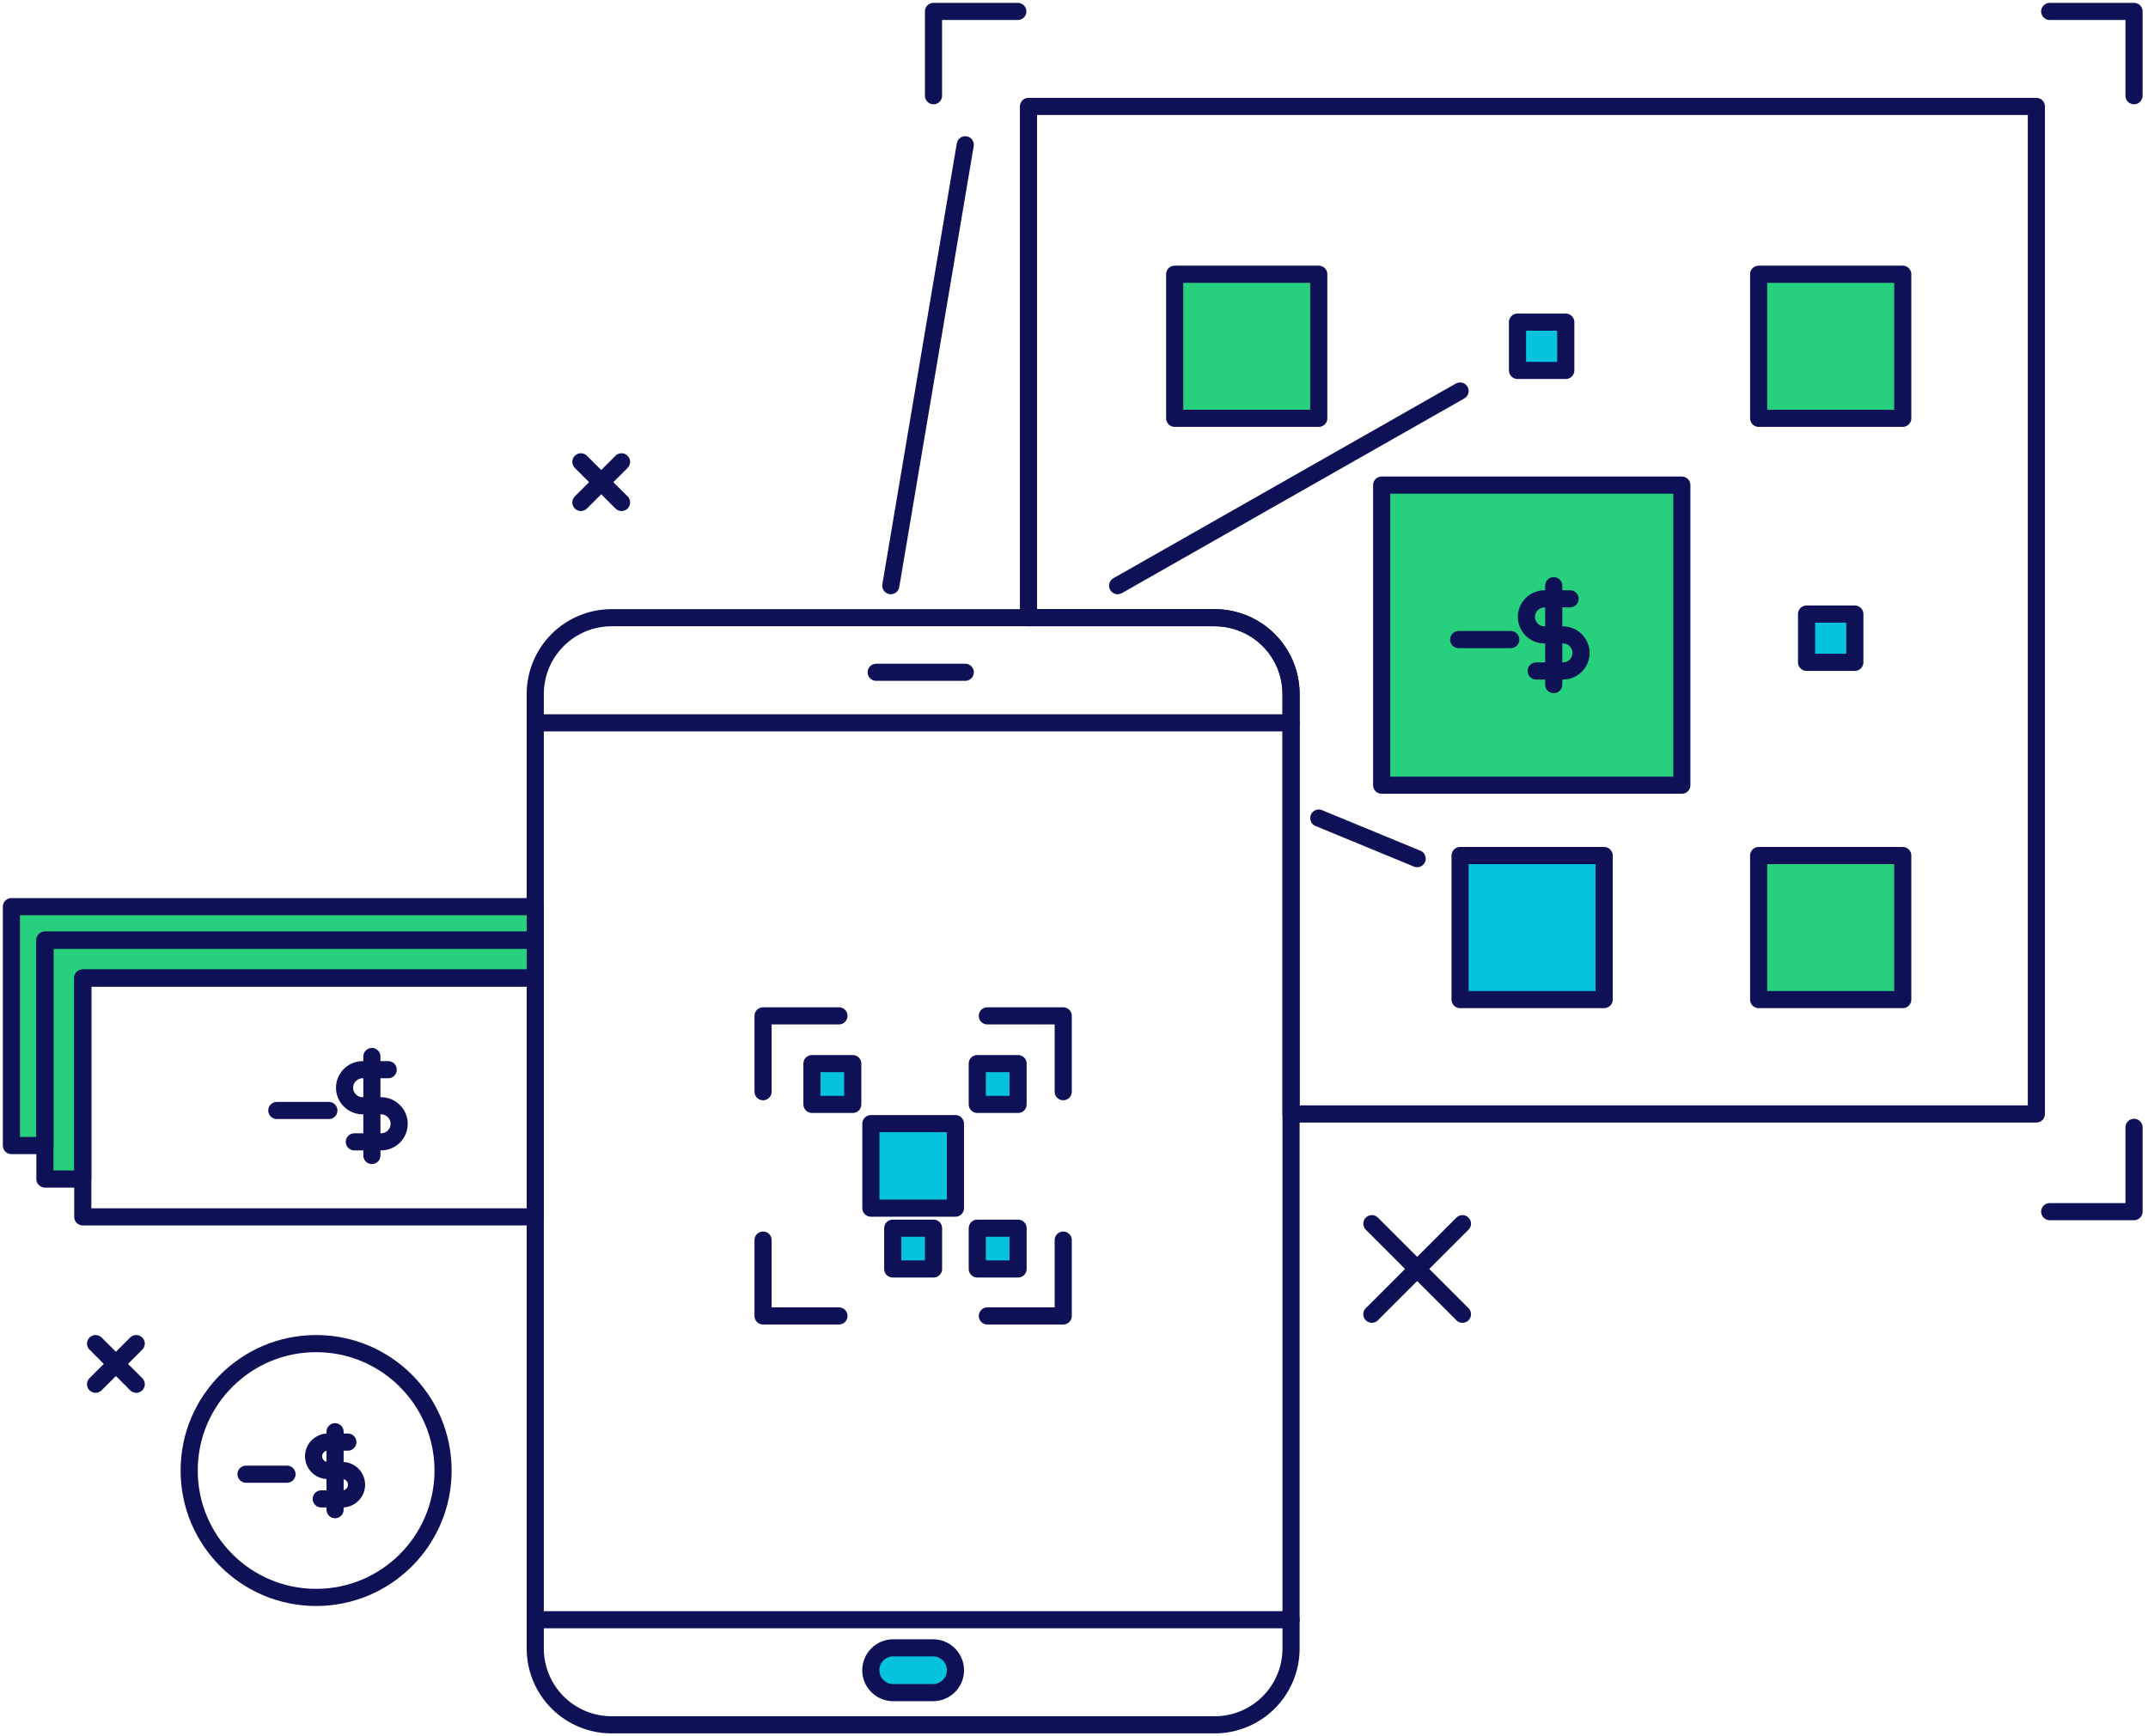 <svg xmlns="http://www.w3.org/2000/svg" width="188" height="152" viewBox="0 0 188 152" fill="none"><path d="M147.199 42.468H120.928V68.739H147.199V42.468Z" fill="#26D07C"></path><path d="M115.423 24.009H102.812V36.62H115.423V24.009Z" fill="#26D07C"></path><path d="M166.535 24.009H153.923V36.62H166.535V24.009Z" fill="#26D07C"></path><path d="M166.535 74.898H153.923V87.51H166.535V74.898Z" fill="#26D07C"></path><path d="M7.245 85.619H46.847V79.373H1V100.287H7.245V85.619Z" fill="#26D07C"></path><path d="M3.932 82.305V103.219H7.245V85.619H46.847V82.305H3.932Z" fill="#26D07C"></path><path d="M162.342 53.758H158.116V57.984H162.342V53.758Z" fill="#05C3DD"></path><path d="M137.042 28.203H132.817V32.429H137.042V28.203Z" fill="#05C3DD"></path><path d="M140.402 74.9H127.791V87.511H140.402V74.9Z" fill="#05C3DD"></path><path d="M81.666 144.263H78.176C77.656 144.263 77.157 144.47 76.79 144.837C76.422 145.205 76.216 145.704 76.216 146.223C76.216 146.743 76.422 147.242 76.79 147.609C77.157 147.977 77.656 148.183 78.176 148.183H81.666C82.186 148.183 82.685 147.977 83.052 147.609C83.42 147.242 83.626 146.743 83.626 146.223C83.626 145.704 83.42 145.205 83.052 144.837C82.685 144.47 82.186 144.263 81.666 144.263Z" fill="#05C3DD"></path><path d="M83.621 98.37H76.223V105.768H83.621V98.37Z" fill="#05C3DD"></path><path d="M74.636 93.115H71.065V96.686H74.636V93.115Z" fill="#05C3DD"></path><path d="M89.105 93.115H85.534V96.686H89.105V93.115Z" fill="#05C3DD"></path><path d="M89.105 107.523H85.534V111.093H89.105V107.523Z" fill="#05C3DD"></path><path d="M81.707 107.523H78.136V111.093H81.707V107.523Z" fill="#05C3DD"></path><path d="M90.016 9.316V54.078H106.316C108.088 54.079 109.787 54.783 111.04 56.036C112.292 57.288 112.996 58.988 112.997 60.759V97.524H178.229V9.316H90.016Z" stroke="#0E1156" stroke-width="1.5" stroke-linecap="round" stroke-linejoin="round"></path><path d="M147.199 42.468H120.928V68.739H147.199V42.468Z" stroke="#0E1156" stroke-width="1.5" stroke-linecap="round" stroke-linejoin="round"></path><path d="M115.423 24.009H102.812V36.62H115.423V24.009Z" stroke="#0E1156" stroke-width="1.5" stroke-linecap="round" stroke-linejoin="round"></path><path d="M166.535 24.009H153.923V36.62H166.535V24.009Z" stroke="#0E1156" stroke-width="1.5" stroke-linecap="round" stroke-linejoin="round"></path><path d="M166.535 74.899H153.923V87.51H166.535V74.899Z" stroke="#0E1156" stroke-width="1.5" stroke-linecap="round" stroke-linejoin="round"></path><path d="M162.342 53.758H158.116V57.984H162.342V53.758Z" stroke="#0E1156" stroke-width="1.5" stroke-linecap="round" stroke-linejoin="round"></path><path d="M137.042 28.202H132.816V32.428H137.042V28.202Z" stroke="#0E1156" stroke-width="1.5" stroke-linecap="round" stroke-linejoin="round"></path><path d="M140.402 74.899H127.791V87.51H140.402V74.899Z" stroke="#0E1156" stroke-width="1.5" stroke-linecap="round" stroke-linejoin="round"></path><path d="M134.451 58.741H136.798C137.216 58.74 137.617 58.573 137.913 58.277C138.209 57.981 138.376 57.58 138.377 57.162C138.375 56.744 138.209 56.343 137.913 56.047C137.617 55.751 137.216 55.584 136.798 55.583H135.177C134.758 55.582 134.357 55.415 134.061 55.119C133.765 54.823 133.598 54.422 133.597 54.004C133.598 53.585 133.766 53.184 134.061 52.889C134.357 52.593 134.758 52.425 135.177 52.424H137.417" stroke="#0E1156" stroke-width="1.5" stroke-linecap="round" stroke-linejoin="round"></path><path d="M135.988 59.936V51.272" stroke="#0E1156" stroke-width="1.5" stroke-linecap="round" stroke-linejoin="round"></path><path d="M132.225 55.994H127.668" stroke="#0E1156" stroke-width="1.5" stroke-linecap="round" stroke-linejoin="round"></path><path d="M186.777 98.695V106.074H179.398" stroke="#0E1156" stroke-width="1.5" stroke-linecap="round" stroke-linejoin="round"></path><path d="M179.398 1H186.777V8.379" stroke="#0E1156" stroke-width="1.5" stroke-linecap="round" stroke-linejoin="round"></path><path d="M81.703 8.379V1H89.082" stroke="#0E1156" stroke-width="1.5" stroke-linecap="round" stroke-linejoin="round"></path><path d="M3.932 82.306H46.847V79.374H1V100.287H3.932V82.306Z" stroke="#0E1156" stroke-width="1.5" stroke-linecap="round" stroke-linejoin="round"></path><path d="M3.932 82.306V103.22H7.245V85.62H46.847V82.306H3.932Z" stroke="#0E1156" stroke-width="1.5" stroke-linecap="round" stroke-linejoin="round"></path><path d="M46.847 85.619H7.245V106.532H46.847V85.619Z" stroke="#0E1156" stroke-width="1.5" stroke-linecap="round" stroke-linejoin="round"></path><path d="M31.011 99.964H33.358C33.776 99.963 34.178 99.797 34.474 99.5C34.77 99.204 34.936 98.803 34.937 98.384C34.935 97.966 34.768 97.565 34.472 97.269C34.176 96.974 33.776 96.807 33.358 96.805H31.736C31.318 96.803 30.917 96.637 30.621 96.341C30.326 96.045 30.159 95.644 30.157 95.226C30.159 94.808 30.326 94.407 30.622 94.111C30.918 93.816 31.318 93.649 31.736 93.647H33.977" stroke="#0E1156" stroke-width="1.5" stroke-linecap="round" stroke-linejoin="round"></path><path d="M32.548 101.159V92.494" stroke="#0E1156" stroke-width="1.5" stroke-linecap="round" stroke-linejoin="round"></path><path d="M28.784 97.218H24.228" stroke="#0E1156" stroke-width="1.5" stroke-linecap="round" stroke-linejoin="round"></path><path d="M106.316 54.078H53.528C51.756 54.078 50.056 54.782 48.803 56.035C47.551 57.288 46.847 58.988 46.847 60.76V144.319C46.847 146.091 47.551 147.79 48.803 149.043C50.056 150.296 51.756 151 53.528 151H106.316C108.088 151 109.787 150.296 111.04 149.043C112.293 147.79 112.997 146.091 112.997 144.319V60.76C112.997 58.988 112.293 57.288 111.04 56.035C109.787 54.782 108.088 54.078 106.316 54.078Z" stroke="#0E1156" stroke-width="1.5" stroke-linecap="round" stroke-linejoin="round"></path><path d="M81.666 144.262H78.175C77.656 144.262 77.157 144.468 76.79 144.836C76.422 145.203 76.216 145.702 76.216 146.222C76.216 146.741 76.422 147.24 76.79 147.608C77.157 147.975 77.656 148.182 78.175 148.182H81.666C82.186 148.182 82.684 147.975 83.052 147.608C83.42 147.24 83.626 146.741 83.626 146.222C83.626 145.702 83.42 145.203 83.052 144.836C82.684 144.468 82.186 144.262 81.666 144.262Z" stroke="#0E1156" stroke-width="1.5" stroke-linecap="round" stroke-linejoin="round"></path><path d="M76.686 58.856H84.482" stroke="#0E1156" stroke-width="1.5" stroke-linecap="round" stroke-linejoin="round"></path><path d="M83.621 98.37H76.223V105.767H83.621V98.37Z" stroke="#0E1156" stroke-width="1.5" stroke-linecap="round" stroke-linejoin="round"></path><path d="M74.636 93.114H71.065V96.685H74.636V93.114Z" stroke="#0E1156" stroke-width="1.5" stroke-linecap="round" stroke-linejoin="round"></path><path d="M89.105 93.114H85.534V96.685H89.105V93.114Z" stroke="#0E1156" stroke-width="1.5" stroke-linecap="round" stroke-linejoin="round"></path><path d="M89.105 107.522H85.534V111.093H89.105V107.522Z" stroke="#0E1156" stroke-width="1.5" stroke-linecap="round" stroke-linejoin="round"></path><path d="M81.707 107.522H78.136V111.093H81.707V107.522Z" stroke="#0E1156" stroke-width="1.5" stroke-linecap="round" stroke-linejoin="round"></path><path d="M73.427 115.204H66.786V108.564" stroke="#0E1156" stroke-width="1.5" stroke-linecap="round" stroke-linejoin="round"></path><path d="M73.427 88.933H66.786V95.574" stroke="#0E1156" stroke-width="1.5" stroke-linecap="round" stroke-linejoin="round"></path><path d="M86.416 115.204H93.057V108.564" stroke="#0E1156" stroke-width="1.5" stroke-linecap="round" stroke-linejoin="round"></path><path d="M86.416 88.933H93.057V95.574" stroke="#0E1156" stroke-width="1.5" stroke-linecap="round" stroke-linejoin="round"></path><path d="M112.997 63.282H46.847" stroke="#0E1156" stroke-width="1.5" stroke-linecap="round" stroke-linejoin="round"></path><path d="M46.847 141.8H112.997" stroke="#0E1156" stroke-width="1.5" stroke-linecap="round" stroke-linejoin="round"></path><path d="M84.482 12.674L77.966 51.273" stroke="#0E1156" stroke-width="1.5" stroke-linecap="round" stroke-linejoin="round"></path><path d="M97.819 51.273L127.791 34.23" stroke="#0E1156" stroke-width="1.5" stroke-linecap="round" stroke-linejoin="round"></path><path d="M115.424 71.618L124.034 75.171" stroke="#0E1156" stroke-width="1.5" stroke-linecap="round" stroke-linejoin="round"></path><path d="M27.668 139.847C33.804 139.847 38.778 134.873 38.778 128.736C38.778 122.6 33.804 117.626 27.668 117.626C21.531 117.626 16.557 122.6 16.557 128.736C16.557 134.873 21.531 139.847 27.668 139.847Z" stroke="#0E1156" stroke-width="1.5" stroke-linecap="round" stroke-linejoin="round"></path><path d="M28.116 131.222H29.964C30.293 131.221 30.608 131.09 30.841 130.857C31.075 130.624 31.206 130.309 31.207 129.98C31.206 129.65 31.075 129.334 30.842 129.102C30.609 128.869 30.293 128.737 29.964 128.736H28.687C28.357 128.735 28.042 128.604 27.809 128.371C27.576 128.138 27.445 127.822 27.444 127.493C27.444 127.164 27.575 126.848 27.808 126.615C28.041 126.381 28.357 126.25 28.687 126.249H30.447" stroke="#0E1156" stroke-width="1.5" stroke-linecap="round" stroke-linejoin="round"></path><path d="M29.325 132.164V125.342" stroke="#0E1156" stroke-width="1.5" stroke-linecap="round" stroke-linejoin="round"></path><path d="M25.119 129.059H21.533" stroke="#0E1156" stroke-width="1.5" stroke-linecap="round" stroke-linejoin="round"></path><path d="M50.841 40.431L54.399 43.988" stroke="#0E1156" stroke-width="1.5" stroke-linecap="round" stroke-linejoin="round"></path><path d="M50.841 43.988L54.399 40.431" stroke="#0E1156" stroke-width="1.5" stroke-linecap="round" stroke-linejoin="round"></path><path d="M120.07 107.127L127.998 115.055" stroke="#0E1156" stroke-width="1.5" stroke-linecap="round" stroke-linejoin="round"></path><path d="M120.07 115.055L127.998 107.127" stroke="#0E1156" stroke-width="1.5" stroke-linecap="round" stroke-linejoin="round"></path><path d="M8.365 117.626L11.923 121.184" stroke="#0E1156" stroke-width="1.5" stroke-linecap="round" stroke-linejoin="round"></path><path d="M8.365 121.184L11.923 117.626" stroke="#0E1156" stroke-width="1.5" stroke-linecap="round" stroke-linejoin="round"></path></svg>